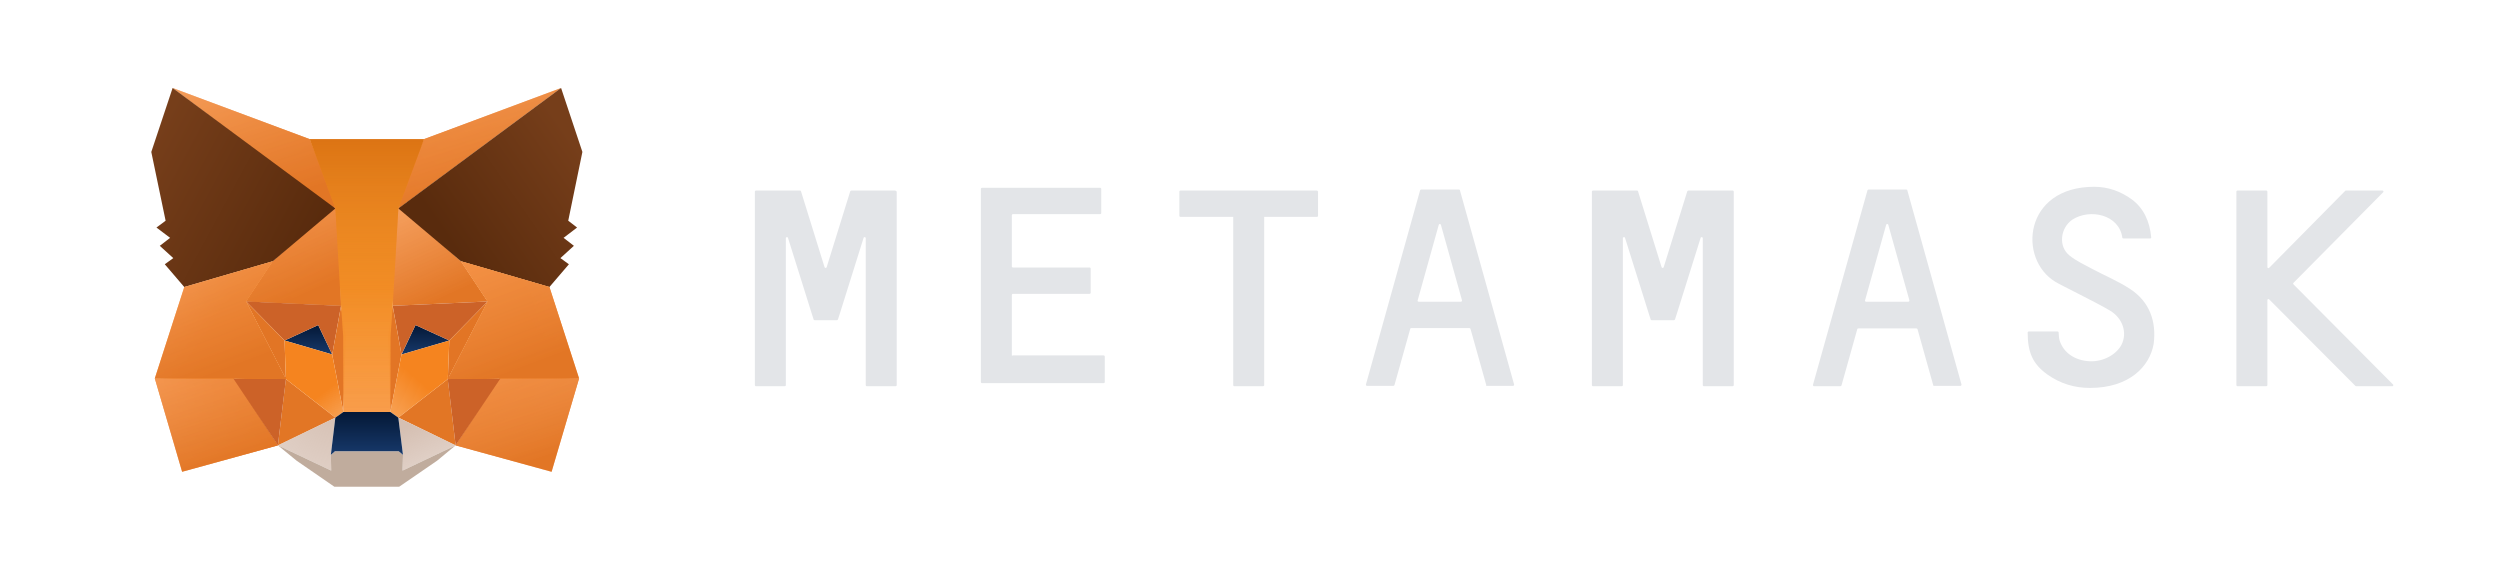 <svg xmlns="http://www.w3.org/2000/svg" width="261" height="60" viewBox="0 0 261 60" fill="none"><g clip-path="url(#clip0_2924_28279)"><g clip-path="url(#clip1_2924_28279)"><path d="M58.578 9.184L40.995 22.194L44.265 14.527L58.578 9.184Z" fill="url(#paint0_linear_2924_28279)"></path><path d="M58.578 9.184L40.995 22.194L44.265 14.527L58.578 9.184Z" fill="url(#paint1_linear_2924_28279)"></path><path d="M18.021 9.184L35.447 22.315L32.334 14.527L18.021 9.184Z" fill="url(#paint2_linear_2924_28279)"></path><path d="M18.021 9.184L35.447 22.315L32.334 14.527L18.021 9.184Z" fill="url(#paint3_linear_2924_28279)"></path><path d="M52.247 39.349L47.569 46.496L57.586 49.254L60.456 39.506L52.247 39.349Z" fill="url(#paint4_linear_2924_28279)"></path><path d="M52.247 39.349L47.569 46.496L57.586 49.254L60.456 39.506L52.247 39.349Z" fill="url(#paint5_linear_2924_28279)"></path><path d="M16.161 39.506L19.013 49.254L29.013 46.496L24.352 39.349L16.161 39.506Z" fill="url(#paint6_linear_2924_28279)"></path><path d="M16.161 39.506L19.013 49.254L29.013 46.496L24.352 39.349L16.161 39.506Z" fill="url(#paint7_linear_2924_28279)"></path><path d="M28.473 27.276L25.691 31.474L35.604 31.925L35.273 21.257L28.473 27.276Z" fill="url(#paint8_linear_2924_28279)"></path><path d="M28.473 27.276L25.691 31.474L35.604 31.925L35.273 21.257L28.473 27.276Z" fill="url(#paint9_linear_2924_28279)"></path><path d="M48.125 27.277L41.221 21.136L40.995 31.925L50.908 31.474L48.125 27.277Z" fill="url(#paint10_linear_2924_28279)"></path><path d="M29.012 46.496L35.012 43.6L29.847 39.575L29.012 46.496Z" fill="#E27625"></path><path d="M41.585 43.6L47.567 46.496L46.75 39.575L41.585 43.6Z" fill="#E27625"></path><path d="M47.567 46.496L41.585 43.599L42.072 47.485L42.02 49.133L47.567 46.496Z" fill="url(#paint11_linear_2924_28279)"></path><path d="M29.012 46.496L34.578 49.133L34.543 47.485L35.012 43.599L29.012 46.496Z" fill="url(#paint12_radial_2924_28279)"></path><path d="M34.682 37.007L29.708 35.55L33.221 33.937L34.682 37.007Z" fill="url(#paint13_linear_2924_28279)"></path><path d="M41.918 37.007L43.379 33.937L46.909 35.55L41.918 37.007Z" fill="url(#paint14_linear_2924_28279)"></path><path d="M29.012 46.496L29.882 39.349L24.351 39.506L29.012 46.496Z" fill="#CC6228"></path><path d="M46.715 39.349L47.568 46.496L52.246 39.506L46.715 39.349Z" fill="#CC6228"></path><path d="M50.908 31.474L40.995 31.925L41.917 37.007L43.378 33.937L46.908 35.55L50.908 31.474Z" fill="#CC6228"></path><path d="M29.708 35.55L33.221 33.937L34.682 37.007L35.604 31.925L25.691 31.474L29.708 35.55Z" fill="#CC6228"></path><path d="M25.691 31.474L29.847 39.575L29.708 35.55L25.691 31.474Z" fill="#E27525"></path><path d="M46.908 35.55L46.752 39.575L50.908 31.474L46.908 35.55Z" fill="#E27525"></path><path d="M35.604 31.925L34.682 37.008L35.847 43.01L36.108 35.1L35.604 31.925Z" fill="#E27525"></path><path d="M40.993 31.925L40.506 35.083L40.749 43.01L41.915 37.008L40.993 31.925Z" fill="#E27525"></path><path d="M41.915 37.008L40.75 43.009L41.585 43.599L46.75 39.575L46.906 35.55L41.915 37.008Z" fill="url(#paint15_linear_2924_28279)"></path><path d="M29.708 35.55L29.847 39.575L35.012 43.599L35.847 43.009L34.682 37.008L29.708 35.55Z" fill="url(#paint16_linear_2924_28279)"></path><path d="M42.021 49.133L42.073 47.485L41.621 47.103L34.977 47.103L34.543 47.485L34.578 49.133L29.012 46.496L30.96 48.092L34.908 50.815L41.673 50.815L45.638 48.092L47.569 46.496L42.021 49.133Z" fill="#C0AC9D"></path><path d="M41.584 43.6L40.749 43.01L35.845 43.01L35.01 43.6L34.541 47.485L34.975 47.104L41.619 47.104L42.071 47.485L41.584 43.6Z" fill="url(#paint17_linear_2924_28279)"></path><path d="M59.324 23.044L60.802 15.863L58.576 9.184L41.585 21.76L48.124 27.276L57.359 29.965L59.393 27.589L58.507 26.947L59.915 25.663L58.837 24.831L60.246 23.755L59.324 23.044Z" fill="url(#paint18_linear_2924_28279)"></path><path d="M15.795 15.863L17.29 23.044L16.334 23.756L17.76 24.831L16.682 25.664L18.09 26.947L17.203 27.589L19.238 29.966L28.473 27.277L35.012 21.761L18.021 9.185L15.795 15.863Z" fill="url(#paint19_linear_2924_28279)"></path><path d="M57.36 29.965L48.126 27.277L50.908 31.474L46.752 39.575L52.247 39.506L60.456 39.506L57.36 29.965Z" fill="url(#paint20_radial_2924_28279)"></path><path d="M57.36 29.965L48.126 27.277L50.908 31.474L46.752 39.575L52.247 39.506L60.456 39.506L57.36 29.965Z" fill="url(#paint21_linear_2924_28279)"></path><path d="M28.474 27.277L19.239 29.965L16.161 39.506L24.352 39.506L29.847 39.575L25.691 31.474L28.474 27.277Z" fill="url(#paint22_radial_2924_28279)"></path><path d="M28.474 27.277L19.239 29.965L16.161 39.506L24.352 39.506L29.847 39.575L25.691 31.474L28.474 27.277Z" fill="url(#paint23_linear_2924_28279)"></path><path d="M40.997 31.926L41.588 21.761L44.267 14.527L32.336 14.527L35.014 21.761L35.606 31.926L35.832 35.117L35.849 43.01L40.754 43.01L40.771 35.117L40.997 31.926Z" fill="url(#paint24_linear_2924_28279)"></path><path d="M40.997 31.926L41.588 21.761L44.267 14.527L32.336 14.527L35.014 21.761L35.606 31.926L35.832 35.117L35.849 43.01L40.754 43.01L40.771 35.117L40.997 31.926Z" fill="url(#paint25_linear_2924_28279)" fill-opacity="0.6"></path></g></g><path d="M222.345 30.143C221.133 29.357 219.773 28.786 218.487 28.107C217.642 27.643 216.76 27.25 216.061 26.679C214.849 25.714 215.106 23.786 216.355 22.929C218.193 21.75 221.243 22.393 221.574 24.821C221.574 24.857 221.61 24.893 221.684 24.893H224.477C224.55 24.893 224.587 24.857 224.587 24.786C224.44 23.107 223.778 21.714 222.566 20.821C221.39 19.964 220.067 19.5 218.634 19.5C211.284 19.5 210.623 27.036 214.591 29.429C215.032 29.714 218.928 31.607 220.287 32.429C221.647 33.25 222.088 34.75 221.5 35.964C220.949 37.036 219.552 37.786 218.156 37.714C216.613 37.643 215.437 36.821 215.032 35.571C214.959 35.357 214.922 34.893 214.922 34.714C214.922 34.679 214.885 34.607 214.812 34.607H211.799C211.762 34.607 211.688 34.643 211.688 34.714C211.688 36.821 212.24 38 213.709 39.071C215.106 40.071 216.613 40.5 218.193 40.5C222.309 40.5 224.44 38.25 224.844 35.893C225.138 33.571 224.44 31.5 222.345 30.143Z" fill="#E3E5E8"></path><path d="M93.433 19.893H88.877C88.84 19.893 88.803 19.929 88.766 19.964L86.304 27.893C86.268 28 86.121 28 86.084 27.893L83.622 19.964C83.622 19.929 83.585 19.893 83.511 19.893H78.918C78.881 19.893 78.808 19.929 78.808 20V40.214C78.808 40.25 78.844 40.321 78.918 40.321H81.931C81.968 40.321 82.042 40.286 82.042 40.214V24.857C82.042 24.75 82.225 24.714 82.262 24.821L84.761 32.786L84.945 33.357C84.945 33.393 84.981 33.429 85.055 33.429H87.37C87.407 33.429 87.444 33.393 87.48 33.357L87.664 32.786L90.163 24.821C90.2 24.714 90.383 24.75 90.383 24.857V40.214C90.383 40.25 90.42 40.321 90.494 40.321H93.507C93.544 40.321 93.617 40.286 93.617 40.214V20C93.544 19.929 93.507 19.893 93.433 19.893Z" fill="#E3E5E8"></path><path d="M176.263 19.893C176.227 19.893 176.19 19.929 176.153 19.964L173.691 27.893C173.654 28 173.507 28 173.47 27.893L171.008 19.964C171.008 19.929 170.972 19.893 170.898 19.893H166.305C166.268 19.893 166.194 19.929 166.194 20V40.214C166.194 40.25 166.231 40.321 166.305 40.321H169.318C169.355 40.321 169.428 40.286 169.428 40.214V24.857C169.428 24.75 169.612 24.714 169.649 24.821L172.148 32.786L172.331 33.357C172.331 33.393 172.368 33.429 172.442 33.429H174.757C174.793 33.429 174.83 33.393 174.867 33.357L175.051 32.786L177.549 24.821C177.586 24.714 177.77 24.75 177.77 24.857V40.214C177.77 40.25 177.807 40.321 177.88 40.321H180.894C180.93 40.321 181.004 40.286 181.004 40.214V20C181.004 19.964 180.967 19.893 180.894 19.893H176.263Z" fill="#E3E5E8"></path><path d="M137.457 19.893H123.236C123.199 19.893 123.126 19.929 123.126 20V22.536C123.126 22.571 123.163 22.643 123.236 22.643H128.748V40.214C128.748 40.25 128.785 40.321 128.858 40.321H131.872C131.909 40.321 131.982 40.286 131.982 40.214V22.643H137.494C137.531 22.643 137.604 22.607 137.604 22.536V20C137.568 19.929 137.531 19.893 137.457 19.893Z" fill="#E3E5E8"></path><path d="M148.004 31.357L150.209 23.464C150.246 23.357 150.393 23.357 150.43 23.464L152.634 31.357C152.634 31.429 152.598 31.5 152.524 31.5H148.114C148.041 31.5 147.967 31.429 148.004 31.357ZM155.207 40.286H157.963C158.036 40.286 158.073 40.214 158.073 40.143L152.414 19.857C152.414 19.821 152.377 19.786 152.304 19.786H148.372C148.335 19.786 148.298 19.821 148.261 19.857L142.602 40.143C142.602 40.214 142.639 40.286 142.712 40.286H145.469C145.505 40.286 145.542 40.25 145.579 40.214L147.232 34.321C147.232 34.286 147.269 34.25 147.343 34.25H153.406C153.443 34.25 153.48 34.286 153.516 34.321L155.17 40.214C155.097 40.25 155.17 40.286 155.207 40.286Z" fill="#E3E5E8"></path><path d="M194.711 31.357L196.916 23.464C196.952 23.357 197.099 23.357 197.136 23.464L199.341 31.357C199.341 31.429 199.304 31.5 199.231 31.5H194.821C194.748 31.5 194.674 31.429 194.711 31.357ZM201.913 40.286H204.669C204.743 40.286 204.78 40.214 204.78 40.143L199.121 19.857C199.121 19.821 199.084 19.786 199.01 19.786H195.078C195.042 19.786 195.005 19.821 194.968 19.857L189.272 40.179C189.272 40.25 189.309 40.321 189.382 40.321H192.138C192.175 40.321 192.212 40.286 192.249 40.25L193.902 34.357C193.902 34.321 193.939 34.286 194.013 34.286H200.076C200.113 34.286 200.15 34.321 200.186 34.357L201.84 40.25C201.803 40.25 201.84 40.286 201.913 40.286Z" fill="#E3E5E8"></path><path d="M105.636 37.071V30.786C105.636 30.75 105.673 30.678 105.747 30.678H113.758C113.794 30.678 113.868 30.643 113.868 30.571V28.036C113.868 28 113.831 27.928 113.758 27.928H105.747C105.71 27.928 105.636 27.893 105.636 27.821V22.464C105.636 22.428 105.673 22.357 105.747 22.357H114.86C114.897 22.357 114.97 22.321 114.97 22.25V19.714C114.97 19.678 114.934 19.607 114.86 19.607H102.513C102.476 19.607 102.403 19.643 102.403 19.714V39.893C102.403 39.928 102.439 40 102.513 40H115.228C115.264 40 115.338 39.964 115.338 39.893V37.214C115.338 37.178 115.301 37.107 115.228 37.107H105.71C105.673 37.178 105.636 37.143 105.636 37.071Z" fill="#E3E5E8"></path><path d="M249.833 40.143L239.433 29.679C239.396 29.643 239.396 29.571 239.433 29.536L248.804 20.071C248.877 20 248.804 19.893 248.73 19.893H244.909C244.872 19.893 244.872 19.893 244.835 19.929L236.897 27.964C236.824 28.036 236.714 27.964 236.714 27.893V20C236.714 19.964 236.677 19.893 236.603 19.893H233.59C233.553 19.893 233.48 19.929 233.48 20V40.214C233.48 40.25 233.517 40.321 233.59 40.321H236.603C236.64 40.321 236.714 40.286 236.714 40.214V31.321C236.714 31.25 236.824 31.179 236.897 31.25L245.901 40.286C245.901 40.286 245.937 40.321 245.974 40.321H249.796C249.833 40.321 249.906 40.179 249.833 40.143Z" fill="#E3E5E8"></path><defs><linearGradient id="paint0_linear_2924_28279" x1="43.193" y1="21.282" x2="65.788" y2="-1.669" gradientUnits="userSpaceOnUse"><stop stop-color="#E17726"></stop><stop offset="1" stop-color="#E17726" stop-opacity="0"></stop></linearGradient><linearGradient id="paint1_linear_2924_28279" x1="49.943" y1="21.374" x2="43.995" y2="2.219" gradientUnits="userSpaceOnUse"><stop stop-color="#E27625"></stop><stop offset="1" stop-color="#FCA15C" stop-opacity="0.83"></stop></linearGradient><linearGradient id="paint2_linear_2924_28279" x1="37.146" y1="22.35" x2="14.907" y2="-0.957" gradientUnits="userSpaceOnUse"><stop stop-color="#E27625"></stop><stop offset="1" stop-color="#E27625" stop-opacity="0"></stop></linearGradient><linearGradient id="paint3_linear_2924_28279" x1="26.889" y1="21.488" x2="20.795" y2="2.217" gradientUnits="userSpaceOnUse"><stop stop-color="#E27625"></stop><stop offset="1" stop-color="#FCA15C" stop-opacity="0.83"></stop></linearGradient><linearGradient id="paint4_linear_2924_28279" x1="45.329" y1="39.429" x2="57.965" y2="57.443" gradientUnits="userSpaceOnUse"><stop offset="0.256" stop-color="#E27625"></stop><stop offset="1" stop-color="#E27625" stop-opacity="0"></stop></linearGradient><linearGradient id="paint5_linear_2924_28279" x1="54.127" y1="48.63" x2="49.456" y2="34.147" gradientUnits="userSpaceOnUse"><stop stop-color="#E27625"></stop><stop offset="1" stop-color="#FCA15C" stop-opacity="0.83"></stop></linearGradient><linearGradient id="paint6_linear_2924_28279" x1="30.027" y1="39.429" x2="13.659" y2="54.374" gradientUnits="userSpaceOnUse"><stop offset="0.247" stop-color="#E27625"></stop><stop offset="1" stop-color="#E27625" stop-opacity="0"></stop></linearGradient><linearGradient id="paint7_linear_2924_28279" x1="22.701" y1="48.63" x2="18.019" y2="34.155" gradientUnits="userSpaceOnUse"><stop stop-color="#E27625"></stop><stop offset="1" stop-color="#FCA15C" stop-opacity="0.83"></stop></linearGradient><linearGradient id="paint8_linear_2924_28279" x1="27.537" y1="30.178" x2="46.573" y2="14.521" gradientUnits="userSpaceOnUse"><stop stop-color="#E27625"></stop><stop offset="1" stop-color="#E27625" stop-opacity="0"></stop></linearGradient><linearGradient id="paint9_linear_2924_28279" x1="30.735" y1="31.253" x2="24.275" y2="16.949" gradientUnits="userSpaceOnUse"><stop stop-color="#E27625"></stop><stop offset="1" stop-color="#FCA15C" stop-opacity="0.83"></stop></linearGradient><linearGradient id="paint10_linear_2924_28279" x1="46.04" y1="31.246" x2="39.457" y2="16.835" gradientUnits="userSpaceOnUse"><stop stop-color="#E27625"></stop><stop offset="1" stop-color="#FCA15C" stop-opacity="0.83"></stop></linearGradient><linearGradient id="paint11_linear_2924_28279" x1="44.576" y1="43.599" x2="51.018" y2="58.009" gradientUnits="userSpaceOnUse"><stop stop-color="#D5BFB2"></stop><stop offset="1" stop-color="#D5BFB2" stop-opacity="0"></stop></linearGradient><radialGradient id="paint12_radial_2924_28279" cx="0" cy="0" r="1" gradientUnits="userSpaceOnUse" gradientTransform="translate(34.948 42.397) rotate(116.98) scale(28.339 30.727)"><stop stop-color="#D5BFB2"></stop><stop offset="1" stop-color="#D5BFB2" stop-opacity="0"></stop></radialGradient><linearGradient id="paint13_linear_2924_28279" x1="32.195" y1="33.937" x2="32.195" y2="37.007" gradientUnits="userSpaceOnUse"><stop stop-color="#041836"></stop><stop offset="1" stop-color="#17396B"></stop></linearGradient><linearGradient id="paint14_linear_2924_28279" x1="44.414" y1="33.937" x2="44.414" y2="37.007" gradientUnits="userSpaceOnUse"><stop stop-color="#041836"></stop><stop offset="1" stop-color="#17396B"></stop></linearGradient><linearGradient id="paint15_linear_2924_28279" x1="46.216" y1="35.515" x2="30.382" y2="53.662" gradientUnits="userSpaceOnUse"><stop offset="0.2" stop-color="#F5841F"></stop><stop offset="1" stop-color="#F5841F" stop-opacity="0"></stop></linearGradient><linearGradient id="paint16_linear_2924_28279" x1="29.672" y1="35.515" x2="42.303" y2="52.061" gradientUnits="userSpaceOnUse"><stop offset="0.328" stop-color="#F5841F"></stop><stop offset="1" stop-color="#F5841F" stop-opacity="0"></stop></linearGradient><linearGradient id="paint17_linear_2924_28279" x1="38.306" y1="43.01" x2="38.306" y2="47.485" gradientUnits="userSpaceOnUse"><stop stop-color="#041836"></stop><stop offset="1" stop-color="#17396B"></stop></linearGradient><linearGradient id="paint18_linear_2924_28279" x1="47.129" y1="25.526" x2="60.737" y2="16.116" gradientUnits="userSpaceOnUse"><stop stop-color="#592B0D"></stop><stop offset="1" stop-color="#763E1A"></stop></linearGradient><linearGradient id="paint19_linear_2924_28279" x1="33.666" y1="22.631" x2="16.728" y2="13.511" gradientUnits="userSpaceOnUse"><stop stop-color="#592B0D"></stop><stop offset="1" stop-color="#763E1A"></stop></linearGradient><radialGradient id="paint20_radial_2924_28279" cx="0" cy="0" r="1" gradientUnits="userSpaceOnUse" gradientTransform="translate(49.931 32.678) rotate(11.689) scale(19.822 22.088)"><stop offset="0.264" stop-color="#F5841F"></stop><stop offset="1" stop-color="#F5841F" stop-opacity="0"></stop></radialGradient><linearGradient id="paint21_linear_2924_28279" x1="53.726" y1="38.8" x2="47.177" y2="21.413" gradientUnits="userSpaceOnUse"><stop stop-color="#E27625"></stop><stop offset="1" stop-color="#FCA15C" stop-opacity="0.83"></stop></linearGradient><radialGradient id="paint22_radial_2924_28279" cx="0" cy="0" r="1" gradientUnits="userSpaceOnUse" gradientTransform="translate(31.273 39.429) rotate(-159.818) scale(35.067 39.025)"><stop offset="0.3" stop-color="#F5841F"></stop><stop offset="0.567" stop-color="#F5841F" stop-opacity="0"></stop></radialGradient><linearGradient id="paint23_linear_2924_28279" x1="23.126" y1="38.8" x2="16.571" y2="21.418" gradientUnits="userSpaceOnUse"><stop stop-color="#E27625"></stop><stop offset="1" stop-color="#FCA15C" stop-opacity="0.83"></stop></linearGradient><linearGradient id="paint24_linear_2924_28279" x1="38.212" y1="14.521" x2="38.212" y2="71.809" gradientUnits="userSpaceOnUse"><stop offset="0.268" stop-color="#F5841F"></stop><stop offset="1" stop-color="#FFC796" stop-opacity="0.89"></stop></linearGradient><linearGradient id="paint25_linear_2924_28279" x1="38.282" y1="43.01" x2="38.282" y2="14.511" gradientUnits="userSpaceOnUse"><stop stop-color="#FFCF52" stop-opacity="0"></stop><stop offset="1" stop-color="#CB690B"></stop></linearGradient><clipPath id="clip0_2924_28279"><rect width="55.018" height="55" fill="white" transform="translate(10.79 2.5)"></rect></clipPath><clipPath id="clip1_2924_28279"><rect width="54.009" height="54.009" fill="white" transform="translate(11.294 2.996)"></rect></clipPath></defs></svg>